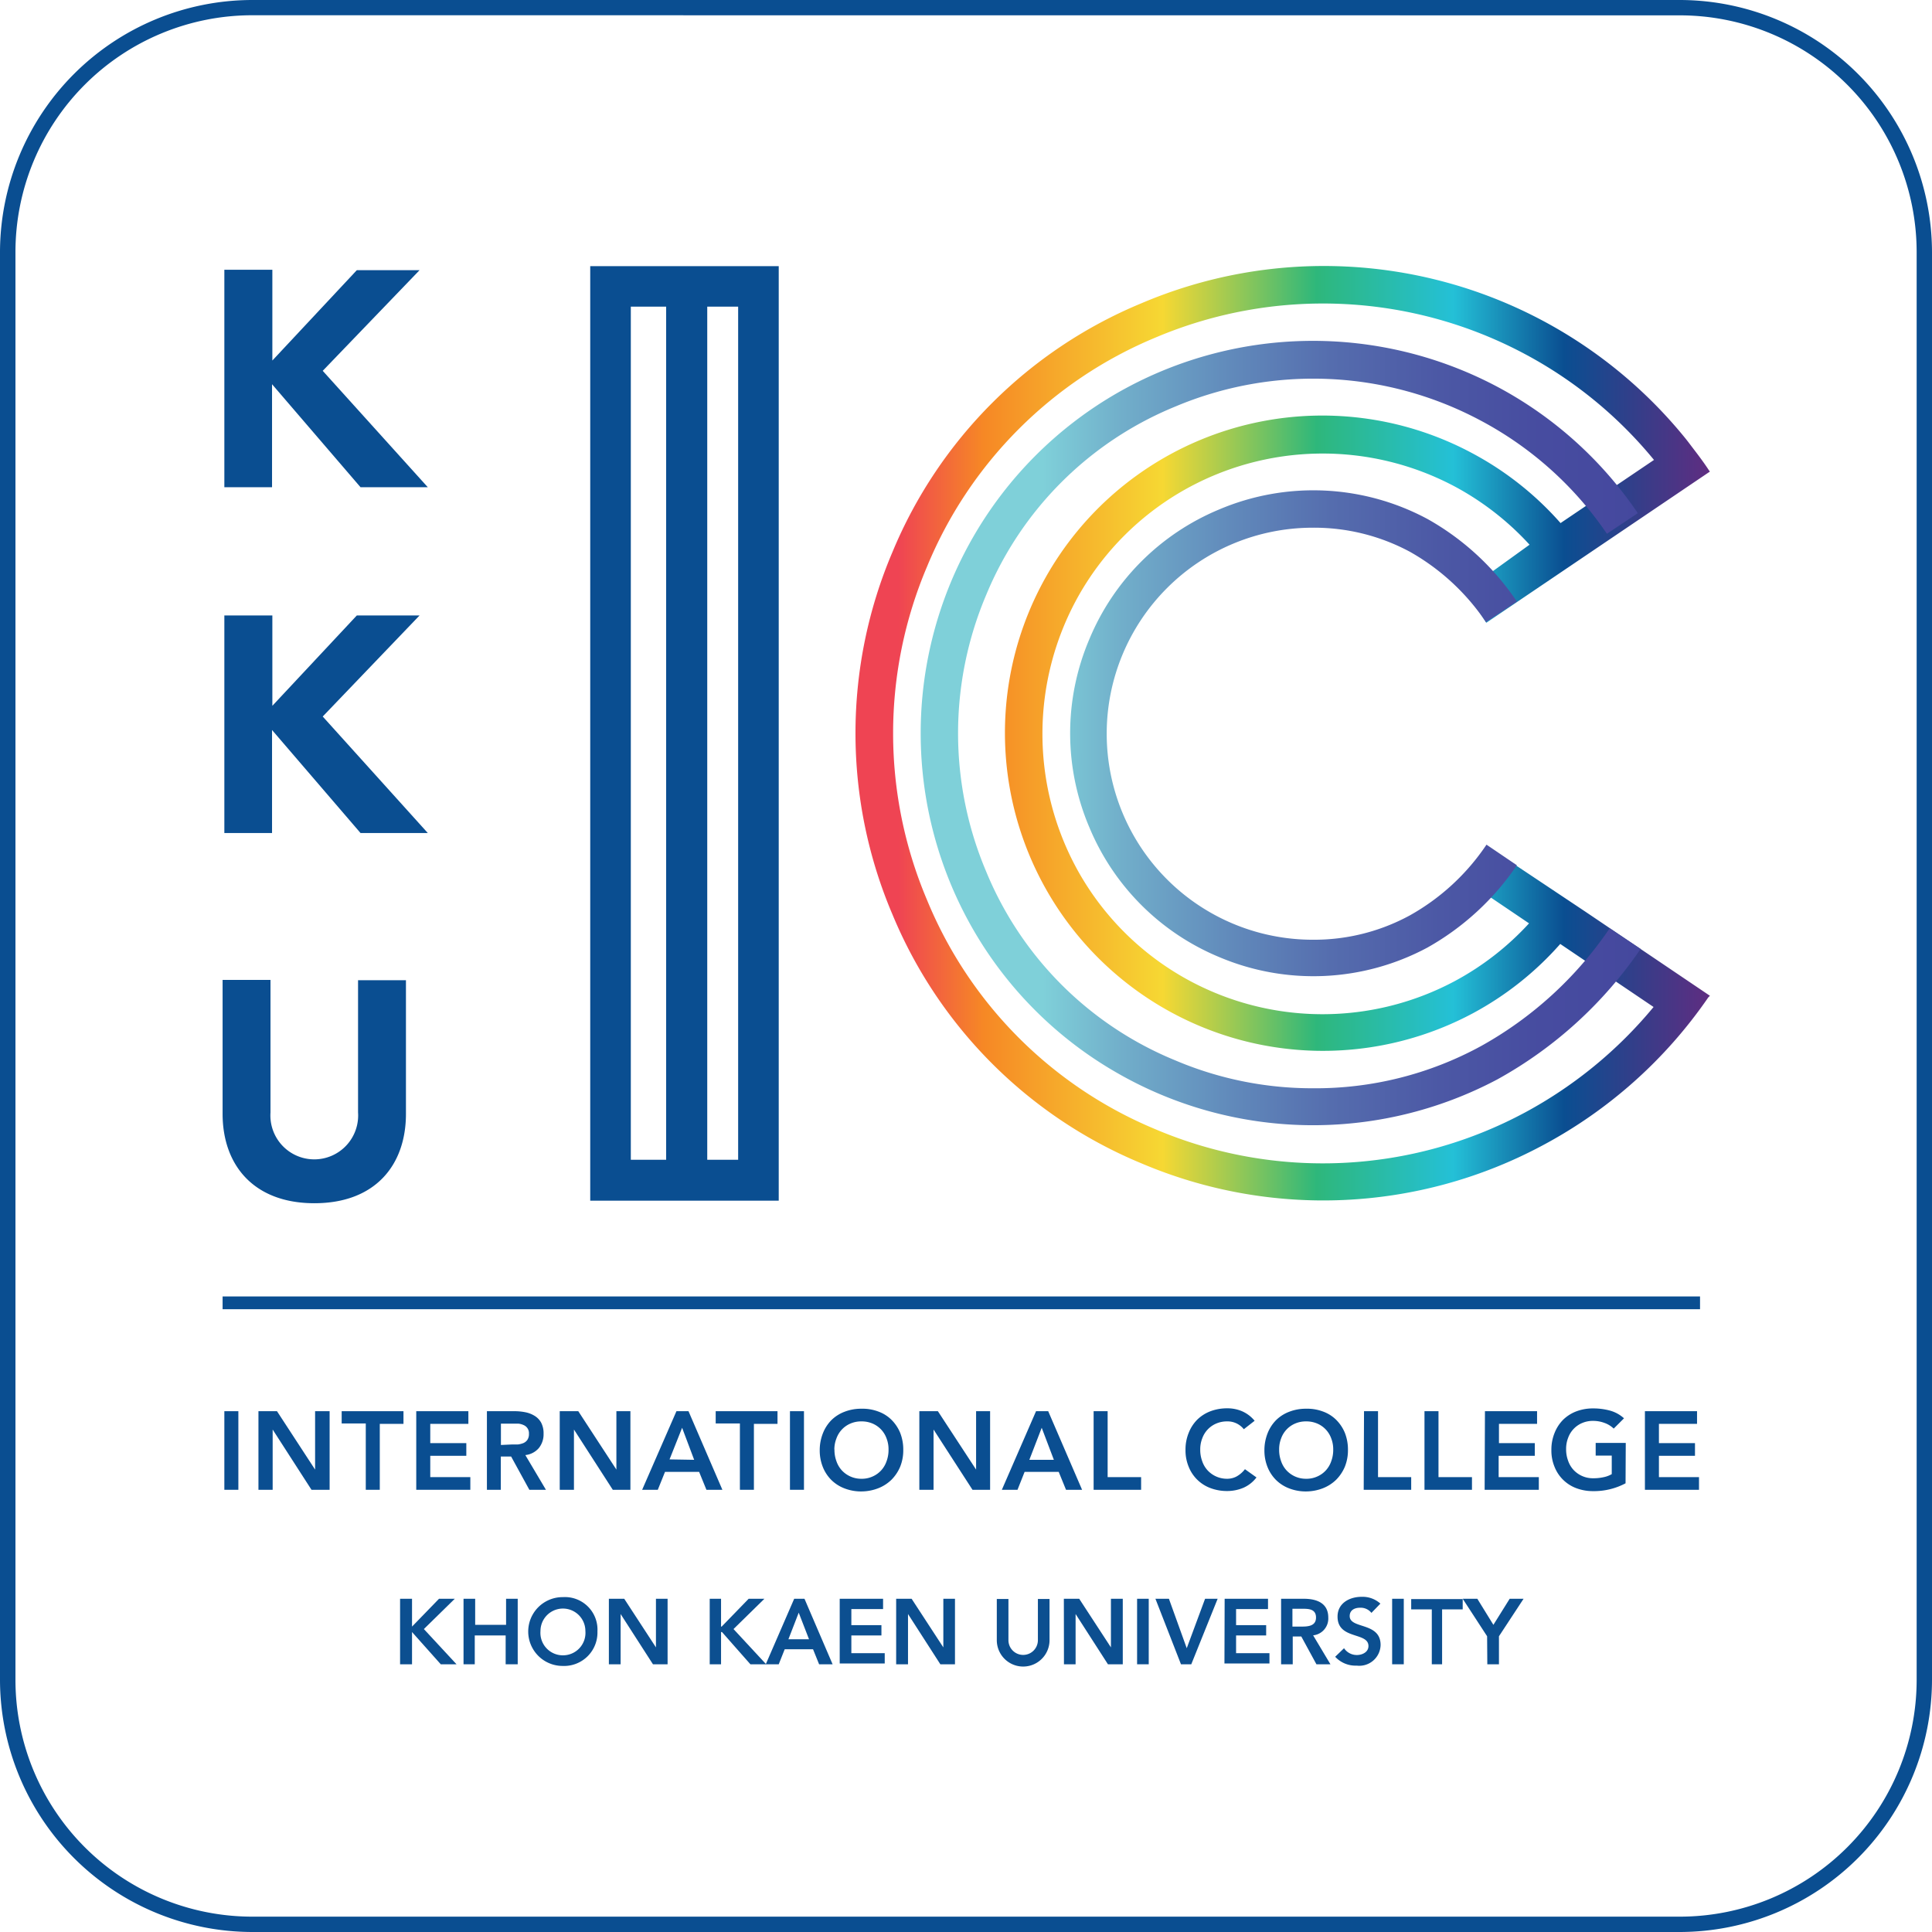 <svg xmlns="http://www.w3.org/2000/svg" xmlns:xlink="http://www.w3.org/1999/xlink" viewBox="0 0 187.56 187.56"><defs><style>.cls-1{fill:#0a4e91;}.cls-2{fill:url(#linear-gradient);}.cls-3{fill:url(#linear-gradient-2);}.cls-4{fill:#0c4f90;}</style><linearGradient id="linear-gradient" x1="83.05" y1="71.19" x2="165.96" y2="71.19" gradientUnits="userSpaceOnUse"><stop offset="0.05" stop-color="#ef4453"></stop><stop offset="0.15" stop-color="#f68825"></stop><stop offset="0.36" stop-color="#f6d833"></stop><stop offset="0.54" stop-color="#2eb77b"></stop><stop offset="0.7" stop-color="#24c0d7"></stop><stop offset="0.83" stop-color="#0a4e91"></stop><stop offset="1" stop-color="#5f2d81"></stop></linearGradient><linearGradient id="linear-gradient-2" x1="89.38" y1="71.19" x2="159.28" y2="71.19" gradientUnits="userSpaceOnUse"><stop offset="0.17" stop-color="#7fd0d9"></stop><stop offset="0.28" stop-color="#71aeca"></stop><stop offset="0.43" stop-color="#618abb"></stop><stop offset="0.57" stop-color="#556dae"></stop><stop offset="0.72" stop-color="#4c58a5"></stop><stop offset="0.86" stop-color="#474ca0"></stop><stop offset="1" stop-color="#45489e"></stop></linearGradient></defs><g id="Layer_2" data-name="Layer 2"><g id="Layer_1-2" data-name="Layer 1"><path class="cls-1" d="M163.07,187.56H24.5A24.52,24.52,0,0,1,0,163.07V24.49A24.52,24.52,0,0,1,24.5,0H163.07a24.52,24.52,0,0,1,24.49,24.49V163.07A24.52,24.52,0,0,1,163.07,187.56ZM24.5,1.48a23,23,0,0,0-23,23V163.07a23,23,0,0,0,23,23H163.07a23,23,0,0,0,23-23V24.49a23,23,0,0,0-23-23Z"></path><path class="cls-2" d="M166,96.67l-12.07-8.15h0l-3-2s0,0,0,0l-6-4-2.2,3.26,5.71,3.86a27.25,27.25,0,0,1-7.18,5.59,27.25,27.25,0,0,1-26.51-.43,27.17,27.17,0,0,1-9.9-9.9,27.37,27.37,0,0,1,0-27.31,27.17,27.17,0,0,1,9.9-9.9,27.3,27.3,0,0,1,26.48-.46,27.36,27.36,0,0,1,7.26,5.65l-6.2,4.47,2,3.11L166,45.78l-.08-.1c-.65-1-1.33-1.85-2-2.74l-.25-.32h0a45.22,45.22,0,0,0-13.83-11.45,45.16,45.16,0,0,0-39-1.74A44.65,44.65,0,0,0,86.65,53.57a44.9,44.9,0,0,0,0,35.23,44.65,44.65,0,0,0,24.14,24.13,45.08,45.08,0,0,0,38.92-1.71,45.44,45.44,0,0,0,16.13-14.39h0ZM148.05,108a41.49,41.49,0,0,1-35.85,1.64A40.95,40.95,0,0,1,90,87.38,41.41,41.41,0,0,1,90,55,41,41,0,0,1,112.2,32.76,41.63,41.63,0,0,1,148,34.35a41.33,41.33,0,0,1,12.57,10.3l-9.07,6.13A30.64,30.64,0,0,0,142.93,44,30.81,30.81,0,0,0,97.56,71.19,30.87,30.87,0,0,0,142.93,98.4a30.62,30.62,0,0,0,8.54-6.76l9.06,6.12A42.07,42.07,0,0,1,148.05,108Z"></path><path class="cls-3" d="M159,49.82l-3,2a34.23,34.23,0,0,0-12.27-11,34.49,34.49,0,0,0-29.66-1.34A33.62,33.62,0,0,0,95.73,57.78a34.39,34.39,0,0,0,0,26.81,33.62,33.62,0,0,0,18.34,18.34,34,34,0,0,0,13.41,2.72,33.52,33.52,0,0,0,16.27-4.08,36.5,36.5,0,0,0,12.52-11.45l3,2a40.48,40.48,0,0,1-13.89,12.66,38.19,38.19,0,0,1-37-.66A37.79,37.79,0,0,1,94.5,90.28a38.17,38.17,0,0,1,0-38.19A38,38,0,0,1,108.38,38.2a38.18,38.18,0,0,1,37.08-.6A38.06,38.06,0,0,1,159,49.82ZM147.26,58.4l-3,2a21.77,21.77,0,0,0-7.38-6.83,19.62,19.62,0,0,0-9.44-2.34,20,20,0,0,0-20,20,20,20,0,0,0,20,20,19.43,19.43,0,0,0,9.44-2.37A21.71,21.71,0,0,0,144.31,82l2.95,2a25.66,25.66,0,0,1-8.7,8,23.44,23.44,0,0,1-20.23.9,23.32,23.32,0,0,1-12.57-12.57,23.3,23.3,0,0,1,0-18.29,23.32,23.32,0,0,1,12.57-12.57,23.43,23.43,0,0,1,20.28.93A25.42,25.42,0,0,1,147.26,58.4Z"></path><path class="cls-1" d="M21.78,26.19h4.66V35l8.2-8.77h6.09L31.33,36l10.2,11.3H35l-8.59-10v10H21.78Z"></path><path class="cls-1" d="M21.78,59.75h4.66v8.77l8.2-8.77h6.09l-9.4,9.81,10.2,11.31H35l-8.59-10v10H21.78Z"></path><path class="cls-1" d="M39.41,108.13c0,5-3,8.68-8.89,8.68s-8.91-3.7-8.91-8.68v-13h4.65V108a4.26,4.26,0,1,0,8.5,0V95.16h4.65Z"></path><path class="cls-1" d="M71.66,25.84H57.3v90.72h3.94v0H75.6V25.84ZM61.24,112.59V29.77h3.43v82.82Zm10.42,0h-3V29.77h3Z"></path><rect class="cls-1" x="21.61" y="125.86" width="143.43" height="1.24"></rect><g id="KKU_New_" data-name="KKU (New)"><path class="cls-4" d="M38.84,155.21H40v2.7H40l2.62-2.7h1.53l-3,2.94,3.17,3.42H42.79L40,158.44H40v3.13H38.84Z"></path><path class="cls-4" d="M45,155.21h1.13v2.53h3v-2.53h1.13v6.36H49.09v-2.8h-3v2.8H45Z"></path><path class="cls-4" d="M54.65,155.05A3.16,3.16,0,0,1,58,158.38a3.24,3.24,0,0,1-3.38,3.35,3.34,3.34,0,1,1,0-6.68Zm0,5.65a2.18,2.18,0,0,0,2.18-2.36,2.18,2.18,0,1,0-4.36,0A2.18,2.18,0,0,0,54.66,160.7Z"></path><path class="cls-4" d="M59.11,155.21H60.6l3.08,4.72h0v-4.72h1.13v6.36H63.39l-3.14-4.88h0v4.88H59.11Z"></path><path class="cls-4" d="M68.9,155.21H70v2.7h.06l2.62-2.7h1.53l-3,2.94,3.17,3.42H72.85l-2.76-3.13H70v3.13H68.9Z"></path><path class="cls-4" d="M77.1,155.21h1l2.73,6.36H79.52l-.59-1.46H76.18l-.58,1.46H74.34Zm1.44,3.93-1-2.58-1,2.58Z"></path><path class="cls-4" d="M81.52,155.21h4.21v1H82.65v1.56h2.92v1H82.65v1.72h3.24v1H81.52Z"></path><path class="cls-4" d="M87,155.21h1.5l3.08,4.72h0v-4.72h1.13v6.36H91.29l-3.14-4.88h0v4.88H87Z"></path><path class="cls-4" d="M101.89,159.23a2.56,2.56,0,0,1-5.12,0v-4H97.9v4a1.43,1.43,0,1,0,2.86,0v-4h1.13Z"></path><path class="cls-4" d="M103.28,155.21h1.49l3.08,4.72h0v-4.72H109v6.36h-1.44l-3.14-4.88h0v4.88h-1.13Z"></path><path class="cls-4" d="M110.39,155.21h1.13v6.36h-1.13Z"></path><path class="cls-4" d="M112.17,155.21h1.31l1.73,4.8,1.78-4.8h1.22l-2.56,6.36h-1Z"></path><path class="cls-4" d="M118.89,155.21h4.21v1H120v1.56h2.92v1H120v1.72h3.24v1h-4.37Z"></path><path class="cls-4" d="M124.37,155.21h2.21c1.22,0,2.37.4,2.37,1.82a1.64,1.64,0,0,1-1.47,1.73l1.68,2.81H127.8l-1.47-2.7h-.83v2.7h-1.13Zm2,2.7c.64,0,1.39-.06,1.39-.88s-.7-.85-1.29-.85h-1v1.73Z"></path><path class="cls-4" d="M133.14,156.58a1.33,1.33,0,0,0-1.11-.5c-.52,0-1,.23-1,.81,0,1.28,3,.55,3,2.81a2.07,2.07,0,0,1-2.32,2,2.69,2.69,0,0,1-2.09-.86l.86-.83a1.49,1.49,0,0,0,1.25.66c.52,0,1.12-.28,1.12-.87,0-1.39-3-.59-3-2.86,0-1.31,1.17-1.92,2.34-1.92a2.58,2.58,0,0,1,1.82.66Z"></path><path class="cls-4" d="M135.15,155.21h1.13v6.36h-1.13Z"></path><path class="cls-4" d="M139,156.24H137v-1h5v1h-2v5.33H139Z"></path><path class="cls-4" d="M144.37,158.85,142,155.21h1.42l1.56,2.53,1.58-2.53h1.35l-2.39,3.64v2.72h-1.13Z"></path></g><g id="International_College" data-name="International College"><path class="cls-1" d="M21.78,137h1.36v7.63H21.78Z"></path><path class="cls-1" d="M25.09,137h1.8l3.7,5.67h0V137H32v7.63H30.24l-3.77-5.85h0v5.85H25.09Z"></path><path class="cls-1" d="M35.51,138.19H33.17V137h6v1.23H36.87v6.4H35.51Z"></path><path class="cls-1" d="M40.41,137h5.06v1.23h-3.7v1.87h3.5v1.23h-3.5v2.07h3.89v1.23H40.41Z"></path><path class="cls-1" d="M47.27,137h2.65a5.32,5.32,0,0,1,1.07.1,2.7,2.7,0,0,1,.91.35,1.79,1.79,0,0,1,.64.67,2.23,2.23,0,0,1,.23,1.07,2.12,2.12,0,0,1-.46,1.39,2,2,0,0,1-1.31.68l2,3.37H51.39l-1.77-3.23h-1v3.23H47.27Zm2.42,3.23.58,0a2.17,2.17,0,0,0,.53-.13.91.91,0,0,0,.4-.32,1,1,0,0,0,.15-.59.85.85,0,0,0-.51-.84,1.61,1.61,0,0,0-.5-.14l-.53,0H48.63v2.07Z"></path><path class="cls-1" d="M54.34,137h1.8l3.7,5.67h0V137h1.36v7.63H59.49l-3.77-5.85h0v5.85H54.34Z"></path><path class="cls-1" d="M65.67,137h1.17l3.29,7.63H68.58l-.71-1.74H64.56l-.7,1.74H62.34Zm1.72,4.72-1.17-3.11L65,141.68Z"></path><path class="cls-1" d="M71.83,138.19H69.48V137h6v1.23H73.19v6.4H71.83Z"></path><path class="cls-1" d="M76.69,137h1.36v7.63H76.69Z"></path><path class="cls-1" d="M79.58,140.81a4.47,4.47,0,0,1,.31-1.67,3.78,3.78,0,0,1,.83-1.28,3.68,3.68,0,0,1,1.28-.81,4.45,4.45,0,0,1,1.62-.29,4.35,4.35,0,0,1,1.64.27,3.52,3.52,0,0,1,1.28.8,3.88,3.88,0,0,1,.85,1.27,4.42,4.42,0,0,1,.3,1.66,4.26,4.26,0,0,1-.3,1.63,4,4,0,0,1-.85,1.27,3.85,3.85,0,0,1-1.28.82,4.56,4.56,0,0,1-1.64.31A4.45,4.45,0,0,1,82,144.5a3.68,3.68,0,0,1-1.28-.81,3.74,3.74,0,0,1-.83-1.25A4.3,4.3,0,0,1,79.58,140.81Zm1.43-.09a3.15,3.15,0,0,0,.19,1.13,2.52,2.52,0,0,0,.53.9,2.56,2.56,0,0,0,1.9.81,2.51,2.51,0,0,0,1.08-.22,2.46,2.46,0,0,0,.83-.59,2.52,2.52,0,0,0,.53-.9,3.15,3.15,0,0,0,.19-1.13,2.9,2.9,0,0,0-.19-1.07,2.47,2.47,0,0,0-1.36-1.45,2.67,2.67,0,0,0-1.08-.21,2.62,2.62,0,0,0-1.07.21,2.47,2.47,0,0,0-1.36,1.45A2.9,2.9,0,0,0,81,140.72Z"></path><path class="cls-1" d="M89.25,137h1.8l3.71,5.67h0V137h1.36v7.63H94.41l-3.78-5.85h0v5.85H89.25Z"></path><path class="cls-1" d="M100.58,137h1.18l3.29,7.63h-1.56l-.71-1.74H99.47l-.69,1.74H97.26Zm1.73,4.72-1.18-3.11-1.2,3.11Z"></path><path class="cls-1" d="M106.17,137h1.36v6.4h3.25v1.23h-4.61Z"></path><path class="cls-1" d="M120.75,138.75a2,2,0,0,0-1.61-.76,2.62,2.62,0,0,0-1.07.21,2.47,2.47,0,0,0-1.36,1.45,2.9,2.9,0,0,0-.19,1.07,3.15,3.15,0,0,0,.19,1.13,2.52,2.52,0,0,0,.53.9,2.56,2.56,0,0,0,1.9.81,1.93,1.93,0,0,0,.9-.22,2.67,2.67,0,0,0,.82-.71l1.12.8a3.21,3.21,0,0,1-1.26,1,4.07,4.07,0,0,1-1.59.32,4.54,4.54,0,0,1-1.63-.29,3.63,3.63,0,0,1-2.1-2.06,4.12,4.12,0,0,1-.31-1.63,4.28,4.28,0,0,1,.31-1.67,3.78,3.78,0,0,1,.83-1.28,3.73,3.73,0,0,1,1.27-.81,4.54,4.54,0,0,1,1.63-.29,3.59,3.59,0,0,1,1.44.28,3.29,3.29,0,0,1,1.23.93Z"></path><path class="cls-1" d="M122.75,140.81a4.47,4.47,0,0,1,.31-1.67,3.78,3.78,0,0,1,.83-1.28,3.68,3.68,0,0,1,1.28-.81,4.45,4.45,0,0,1,1.62-.29,4.35,4.35,0,0,1,1.64.27,3.52,3.52,0,0,1,1.28.8,3.88,3.88,0,0,1,.85,1.27,4.42,4.42,0,0,1,.3,1.66,4.26,4.26,0,0,1-.3,1.63,4,4,0,0,1-.85,1.27,3.85,3.85,0,0,1-1.28.82,4.56,4.56,0,0,1-1.64.31,4.45,4.45,0,0,1-1.62-.29,3.68,3.68,0,0,1-1.28-.81,3.74,3.74,0,0,1-.83-1.25A4.3,4.3,0,0,1,122.75,140.81Zm1.43-.09a3.15,3.15,0,0,0,.19,1.13,2.52,2.52,0,0,0,.53.9,2.56,2.56,0,0,0,1.9.81,2.51,2.51,0,0,0,1.08-.22,2.46,2.46,0,0,0,.83-.59,2.52,2.52,0,0,0,.53-.9,3.15,3.15,0,0,0,.19-1.13,2.9,2.9,0,0,0-.19-1.07,2.47,2.47,0,0,0-1.36-1.45,2.67,2.67,0,0,0-1.08-.21,2.62,2.62,0,0,0-1.07.21,2.47,2.47,0,0,0-1.36,1.45A2.9,2.9,0,0,0,124.18,140.72Z"></path><path class="cls-1" d="M132.42,137h1.36v6.4H137v1.23h-4.61Z"></path><path class="cls-1" d="M138.29,137h1.36v6.4h3.25v1.23h-4.61Z"></path><path class="cls-1" d="M144.16,137h5.06v1.23h-3.7v1.87H149v1.23h-3.51v2.07h3.9v1.23h-5.26Z"></path><path class="cls-1" d="M157.81,144a6.53,6.53,0,0,1-3.16.76,4.54,4.54,0,0,1-1.63-.29,3.63,3.63,0,0,1-2.1-2.06,4.12,4.12,0,0,1-.31-1.63,4.28,4.28,0,0,1,.31-1.67,3.78,3.78,0,0,1,.83-1.28,3.73,3.73,0,0,1,1.27-.81,4.54,4.54,0,0,1,1.63-.29,6.19,6.19,0,0,1,1.64.21,3.35,3.35,0,0,1,1.37.75l-1,1a2.47,2.47,0,0,0-.89-.55,3.17,3.17,0,0,0-1.11-.2,2.62,2.62,0,0,0-1.07.21,2.47,2.47,0,0,0-1.36,1.45,2.9,2.9,0,0,0-.19,1.07,3.15,3.15,0,0,0,.19,1.13,2.52,2.52,0,0,0,.53.9,2.56,2.56,0,0,0,1.9.81,4.46,4.46,0,0,0,1-.1,2.61,2.61,0,0,0,.81-.3v-1.8h-1.56v-1.23h2.92Z"></path><path class="cls-1" d="M159.69,137h5.06v1.23h-3.7v1.87h3.5v1.23h-3.5v2.07h3.89v1.23h-5.25Z"></path></g></g></g></svg>
